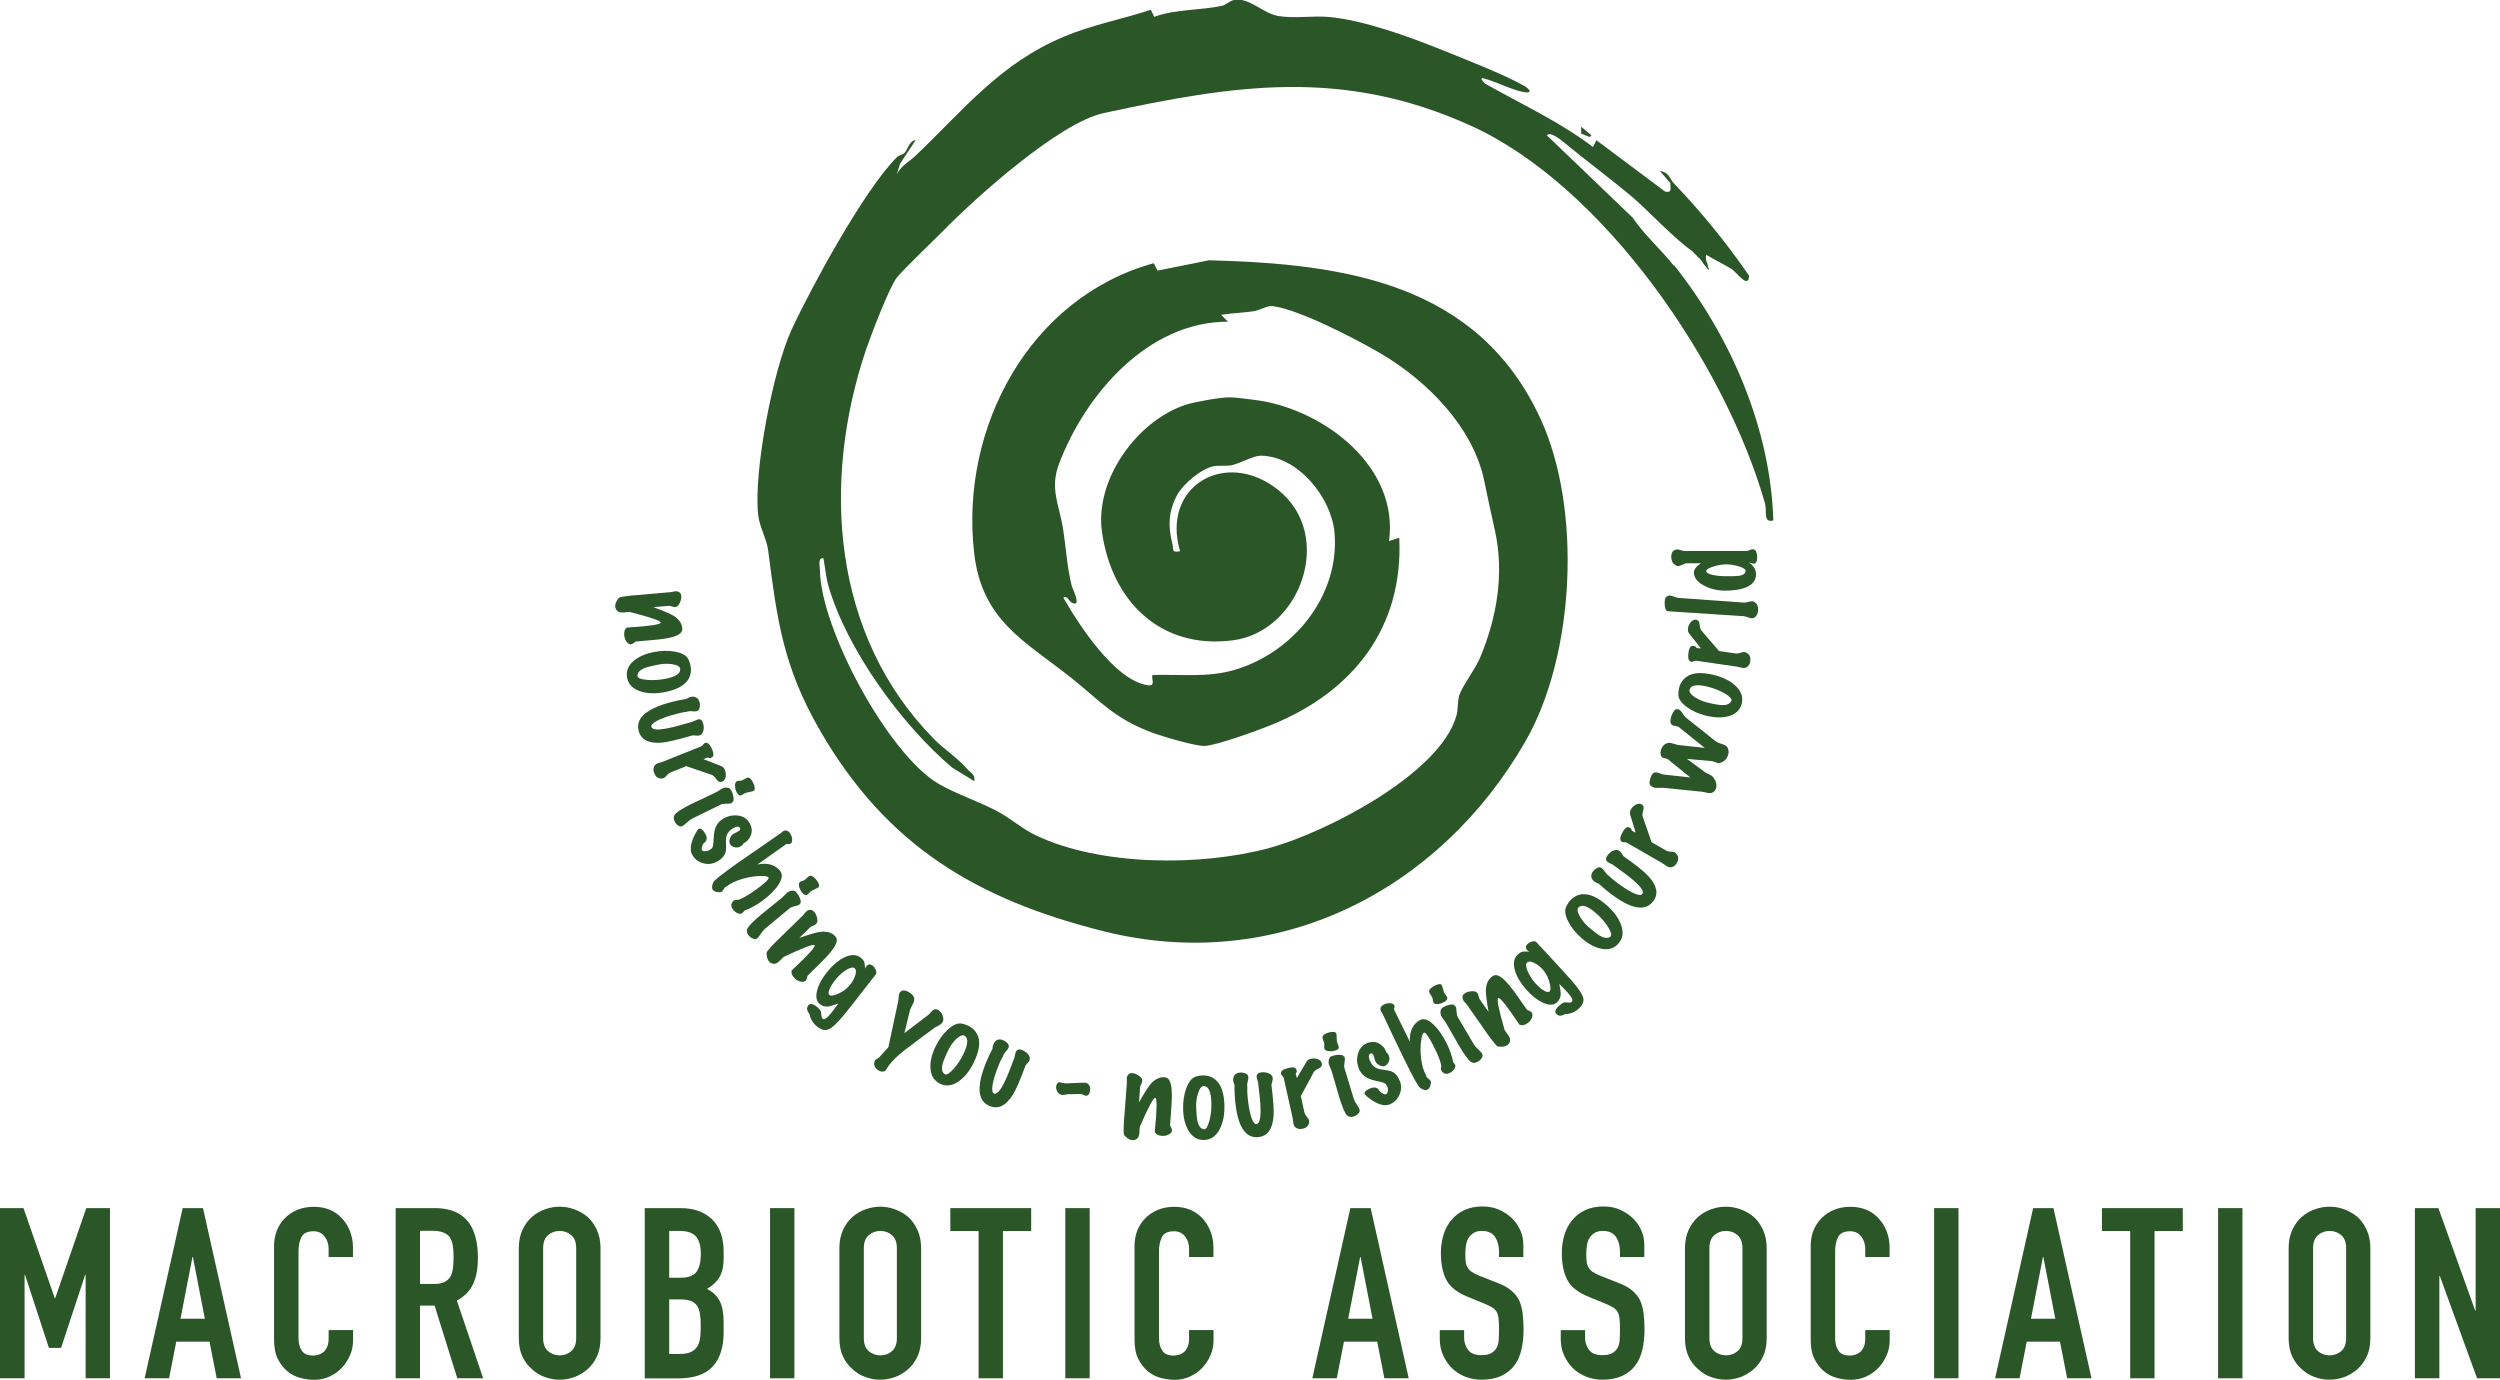 <?xml version="1.0" encoding="UTF-8"?>
<svg xmlns="http://www.w3.org/2000/svg" id="b" data-name="Layer 2" width="720" height="397.354" viewBox="0 0 230.05 126.96">
  <defs>
    <style>
      .d {
        fill: #2a5628;
      }
    </style>
  </defs>
  <g id="c" data-name="Layer 1">
    <g>
      <g>
        <path class="d" d="M58.05,59.3c-.15,0-.28-.09-.4-.26-.12-.17-.19-.37-.21-.59-.03-.33.05-.56.25-.7,2.06-.13,3.1-.28,3.11-.46.01-.17-.95-.49-2.87-.98-.2.02-.4.04-.6.05-.24.01-.42-.04-.53-.15-.11-.11-.17-.24-.19-.38-.02-.24.09-.51.32-.8.06-.09.56-.17,1.51-.26-.58.06.5-.03,3.24-.28.06,0,.14-.02.24-.04.1-.02.18-.04.22-.04.13-.01.24.01.34.07.13.07.2.19.21.36.02.18-.02.37-.11.58-.09.21-.19.33-.28.38-.06.03-.13.05-.2.06-.07,0-.16-.01-.29-.06-.12-.04-.23-.06-.31-.05l-1.38.12c.93.34,1.55.61,1.86.79.53.34.8.75.8,1.23,0,.29-.24.52-.75.68-.38.13-.95.23-1.71.3-.6.05-1.2.11-1.8.16-.05.02-.12.07-.24.16-.06.05-.14.08-.25.08Z"/>
        <path class="d" d="M63.29,62.59c-.36.53-1.07.89-2.13,1.1-.82.16-1.55.14-2.19-.06-.72-.22-1.14-.64-1.26-1.25-.12-.6.08-1.13.61-1.57.46-.39,1.08-.66,1.87-.81.7-.14,1.34-.15,1.94-.03.64.12,1.05.36,1.22.7.09.18.15.37.19.58.1.51.01.95-.25,1.34ZM62.59,61.56c-.02-.22-.26-.37-.72-.44-.42-.06-.84-.05-1.26.03-.62.12-1.05.23-1.3.33-.44.18-.66.42-.65.72,0,.19.3.31.86.36.54.05,1.11.02,1.69-.09.96-.19,1.42-.49,1.38-.91Z"/>
        <path class="d" d="M64.4,67.66c-.09.04-.2.05-.33.03-.17-.02-.29-.03-.36-.02-1.34.4-2.28.62-2.83.67-1.16.09-1.86-.25-2.09-1.02-.33-1.12.52-1.99,2.57-2.6.55-.16,1.15-.3,1.79-.4.13-.09.26-.15.38-.18.19-.06.36-.04.53.04.14.07.24.2.3.4.05.16.06.32.03.48s-.08.27-.16.32c-.04.03-.08.05-.13.06-.08.03-.23.03-.43.01-.2-.02-.36,0-.47.05-.38.04-.84.15-1.39.31-.55.16-1,.34-1.35.52-.4.22-.57.4-.52.56.08.27.59.31,1.53.12.47-.09,1.2-.28,2.2-.58.06-.02.15-.06.27-.11.12-.06.2-.09.26-.11.15-.05.28-.02.37.08.05.05.09.14.13.26.06.21.08.42.04.63-.05.24-.16.41-.33.49Z"/>
        <path class="d" d="M66.33,71.95c-.14.03-.28-.05-.41-.25-.16-.22-.3-.35-.41-.39l-2.36-.81-1.42.57c-.14.06-.26.15-.37.28-.11.13-.2.22-.27.25-.07.03-.17.04-.28.04-.28-.01-.48-.18-.61-.5-.09-.22-.09-.43,0-.62.06-.12.16-.22.3-.27.05-.02.13-.05.25-.08.12-.03.21-.06.28-.09l3.49-1.4c.06-.02.11-.07.18-.16s.12-.13.17-.15c.04-.02.09-.02.15-.02.18.02.36.24.53.66.13.33.13.55,0,.65-.05.04-.1.07-.15.09-.07.03-.13.02-.19-.01-.06-.03-.1-.04-.14-.03l-.33.15,1.17.46c.14.05.29.11.44.17.15.06.25.16.32.29.1.2.14.43.11.67-.03.24-.14.4-.32.47-.03.01-.06.02-.1.03Z"/>
        <path class="d" d="M67.29,73.91c-.08.04-.24.06-.46.05-.22,0-.39.02-.51.08l-2.65,1.3c-.12.06-.27.18-.46.35-.19.17-.32.28-.41.32-.12.06-.23.06-.34-.01-.17-.1-.3-.24-.38-.42-.11-.23-.11-.43,0-.6.13-.22.67-.57,1.63-1.04.23-.11.59-.28,1.08-.51.49-.23.84-.4,1.07-.51.08-.04.19-.1.32-.19.13-.08.22-.14.28-.17.2-.1.41-.11.62-.04.09.03.17.13.25.29.08.16.13.34.16.52.03.19.02.32-.02.4-.04.08-.1.13-.17.17ZM69.43,72.71s-.04.05-.08.07c-.05.03-.16.05-.31.08-.18.04-.31.07-.37.08-.07.02-.2.09-.39.21-.13.06-.23.07-.3,0-.08-.06-.14-.14-.2-.26-.08-.16-.13-.34-.14-.54-.02-.25.04-.4.18-.47.04-.02.11-.03.2-.03.09,0,.16-.01.22-.03.05-.01.17-.07.36-.18.14-.09.26-.11.35-.06.12.06.24.21.36.46.13.27.17.49.12.65Z"/>
        <path class="d" d="M66.01,79.27c-.41.23-.84.29-1.29.17-.45-.12-.8-.38-1.02-.78-.14-.25-.17-.58-.09-.98.07-.32.2-.64.38-.97.16-.29.28-.44.35-.46.18-.02.37.14.56.47.08.14.12.26.13.37,0,.18-.05.32-.15.4-.12.09-.19.17-.2.23-.12.23-.14.39-.09.49.04.08.14.12.28.12.14,0,.28-.03.42-.11.09-.05.17-.12.24-.19.07-.08.11-.31.13-.7.02-.47.06-.82.14-1.06.13-.41.39-.72.76-.94.44-.25.89-.34,1.37-.28.48.07.83.3,1.05.69.23.41.26.8.08,1.2-.15.32-.36.54-.63.65-.03.1-.13.2-.29.3-.17.1-.36.12-.55.07s-.33-.15-.41-.29c-.11-.2-.08-.44.1-.74.05-.08.13-.15.24-.22.05-.03.13-.07.23-.11.1-.05.17-.08.21-.11.15-.09.19-.19.13-.3-.1-.17-.31-.16-.64.03-.34.19-.54.46-.62.8-.03.13-.04.39-.02.77.02.32-.01.58-.09.76-.11.27-.34.51-.69.71Z"/>
        <path class="d" d="M68.52,83.79c-.11.13-.19.21-.23.24-.11.08-.26.08-.43,0-.17-.08-.31-.2-.42-.35-.17-.23-.19-.45-.06-.64.05-.08.1-.13.15-.17.07-.05.17-.07.3-.07.13,0,.23-.02.3-.07.33-.14.76-.39,1.3-.77.93-.66,1.36-1.06,1.29-1.21-.05-.11-.32-.16-.8-.14-.51.01-1.03.1-1.56.25-.63.18-1.13.41-1.49.71-.04,0-.08.02-.12.05-.05.03-.1.11-.16.21-.06.11-.12.18-.17.22-.05.04-.12.06-.2.05-.32,0-.53-.07-.63-.22-.11-.15-.09-.39.05-.7.08-.18.87-.8,2.37-1.86.55-.39,1.8-1.25,3.76-2.6.03-.02.08-.06.15-.12.06-.05.12-.09.15-.12.06-.03.12-.05.18-.06.16-.02.31.07.45.26.12.17.19.37.2.58,0,.21-.06.34-.21.4-.04.02-.09.02-.17,0-.08-.02-.14,0-.18.02l-2.64,1.87c.92-.18,1.62.01,2.09.59.25.31.19.75-.18,1.31-.34.51-.86,1.01-1.54,1.5-.52.37-1.04.65-1.54.83Z"/>
        <path class="d" d="M73.57,83.23c-.07.06-.22.11-.44.16-.22.05-.38.11-.47.19l-2.27,1.89c-.1.09-.23.24-.37.45-.14.21-.25.35-.32.41-.1.09-.21.11-.33.07-.19-.06-.35-.17-.47-.31-.16-.2-.21-.39-.15-.58.08-.24.52-.71,1.34-1.39.2-.16.5-.41.93-.75.42-.34.73-.58.92-.74.07-.06.16-.15.26-.26.1-.11.18-.19.23-.23.17-.14.37-.2.59-.18.09,0,.2.08.31.22.12.14.21.3.28.47.07.18.09.31.07.39-.02.09-.07.15-.12.2ZM75.37,81.56s-.02.06-.06.09c-.05.04-.14.09-.28.15-.17.08-.28.14-.34.17-.06.03-.17.13-.33.3-.11.09-.21.12-.29.08-.09-.04-.17-.1-.25-.2-.12-.14-.2-.3-.27-.5-.07-.24-.05-.4.07-.5.04-.03.1-.06.19-.08.09-.02.16-.05.2-.08.05-.02.15-.11.31-.26.12-.12.23-.16.33-.14.13.03.28.15.46.36.19.23.28.43.26.6Z"/>
        <path class="d" d="M74.1,90.26c-.11.09-.27.11-.47.06-.2-.06-.38-.16-.53-.32-.23-.23-.31-.47-.25-.7,1.51-1.41,2.22-2.18,2.11-2.32-.1-.14-1.04.22-2.84,1.07-.14.14-.29.28-.43.42-.18.16-.34.24-.5.22-.16-.02-.29-.08-.39-.18-.17-.17-.26-.45-.26-.83,0-.1.32-.49,1-1.16-.41.41.36-.34,2.33-2.27.04-.04.1-.1.16-.19.06-.08.11-.14.15-.17.09-.09.19-.14.31-.16.14-.03.27.02.4.15.13.13.22.3.28.52.06.22.07.38.02.48-.03.07-.07.12-.12.17-.05.05-.13.09-.26.14-.12.05-.21.1-.27.15l-.99.97c.94-.33,1.58-.52,1.94-.56.62-.07,1.09.07,1.4.44.19.22.14.55-.15,1-.21.34-.59.78-1.13,1.32-.43.42-.86.84-1.29,1.27-.02.04-.05.13-.08.28-.01.08-.06.15-.14.22Z"/>
        <path class="d" d="M80.63,89.61c-.36.45-.94,1.2-1.75,2.25-.57.73-.99,1.26-1.25,1.57-.56.68-1,1.1-1.32,1.26-.31.16-.65.11-1-.14-.44-.31-.72-.72-.82-1.23-.12-.17-.18-.29-.2-.35-.04-.12-.03-.26.05-.4.15-.28.45-.24.87.11.11.09.2.19.28.3.06.08.09.2.09.38,0,.18.04.3.11.37.14.13.39-.02.75-.45.15-.19.39-.5.71-.94-.45.16-.75.25-.91.28-.32.03-.59-.04-.81-.23-.32-.27-.39-.7-.22-1.31.16-.56.48-1.13.96-1.71.5-.6,1.01-1.02,1.54-1.28.6-.28,1.1-.27,1.49.03.21.17.33.33.35.5.02.17.05.34.06.51.09-.24.22-.37.39-.38.1,0,.21.03.33.13.11.09.19.21.25.35.06.15.07.27.04.38ZM78.06,90.81c.27-.28.47-.6.6-.94.15-.38.14-.65-.03-.78-.13-.11-.38-.06-.73.15-.32.19-.6.43-.86.72-.27.31-.48.61-.64.91-.18.36-.2.59-.07.7.11.09.37.06.76-.11.39-.17.71-.38.97-.65Z"/>
        <path class="d" d="M86.75,94.01c-.05.12-.16.23-.31.32-.26.14-.4.21-.42.23-.59.43-1.52,1.12-2.8,2.09-.6.47-1.07.93-1.42,1.38-.04.04-.1.14-.19.3-.07.13-.15.21-.23.25-.16.06-.34.04-.52-.07-.33-.2-.46-.45-.41-.75.02-.08.04-.14.06-.18.03-.06.1-.11.19-.15.09-.04.15-.09.19-.12l.86-.95.92-4.31c.01-.06.02-.18.03-.37.01-.13.04-.24.08-.31.02-.04.05-.08.09-.11.18-.17.44-.16.77.04.21.13.35.26.43.4.09.17.08.37-.03.61-.19.37-.29.58-.3.63l-.52,2.13,2.22-1.69s.12-.12.31-.33c.12-.13.23-.19.36-.18.08,0,.15.02.23.07.17.1.29.26.39.49.09.22.1.43.02.61Z"/>
        <path class="d" d="M90.01,95.37c.21.6.08,1.39-.39,2.37-.36.76-.81,1.33-1.35,1.73-.61.44-1.19.53-1.75.26-.56-.27-.85-.74-.9-1.42-.04-.6.11-1.26.46-1.99.31-.64.69-1.17,1.13-1.57.48-.44.91-.63,1.29-.56.2.04.39.1.58.19.46.22.77.56.92,1ZM88.77,95.31c-.19-.11-.45,0-.79.31-.3.3-.54.64-.73,1.03-.27.57-.44.98-.51,1.24-.12.46-.06.78.19.95.16.11.43-.05.81-.47.36-.4.68-.88.93-1.41.42-.88.45-1.43.09-1.65Z"/>
        <path class="d" d="M94.76,97.51c-.02.1-.08.19-.17.28-.12.12-.19.21-.23.28-.48,1.31-.86,2.2-1.16,2.67-.62.99-1.31,1.34-2.07,1.06-1.1-.4-1.28-1.61-.55-3.62.2-.54.45-1.1.75-1.67,0-.16.03-.3.08-.41.07-.18.18-.31.35-.4.14-.07.31-.07.5,0,.16.06.29.14.41.26.11.12.17.22.16.32,0,.05-.01.09-.03.14-.03.08-.11.2-.25.35-.14.15-.22.29-.25.41-.19.33-.39.76-.58,1.3-.2.54-.33,1-.39,1.39-.06.45-.02.7.14.76.26.1.6-.29,1.01-1.15.21-.43.49-1.13.85-2.11.02-.06.05-.16.07-.28.02-.13.05-.22.07-.27.06-.15.15-.23.28-.25.07,0,.17,0,.28.05.21.08.38.19.53.34.17.18.23.37.19.55Z"/>
        <path class="d" d="M100.09,100.8c-.06.03-.13.04-.2.03-.03,0-.1-.04-.22-.09-.11-.05-.2-.08-.27-.07l-1.12.02c-.06,0-.17.02-.33.05-.12.02-.22.02-.29,0-.16-.04-.29-.14-.38-.32s-.12-.35-.08-.51c.03-.13.09-.23.19-.31.03-.02.14-.01.31.03.22.05.37.07.47.06l1.18-.05c.31-.01.5-.01.57,0,.08.02.16.05.21.11.18.16.23.4.16.71-.04.16-.1.27-.21.33Z"/>
        <path class="d" d="M107.84,104.06c-.02.15-.13.26-.32.35s-.39.13-.61.11c-.33-.02-.54-.14-.65-.36.21-2.05.22-3.1.05-3.14-.16-.04-.64.85-1.43,2.68-.02.2-.03.4-.04.6-.02.24-.1.41-.23.5-.13.09-.27.13-.41.12-.24-.02-.49-.17-.74-.45-.08-.07-.08-.58-.02-1.53-.04.58.05-.5.25-3.24,0-.06,0-.14,0-.25,0-.1,0-.18,0-.23,0-.13.05-.23.12-.32.09-.11.22-.17.39-.15.18.01.36.08.55.21.19.12.3.24.33.34.02.07.03.14.03.2,0,.07-.04.16-.1.27-.06.12-.1.21-.1.29l-.1,1.38c.49-.86.85-1.43,1.08-1.7.42-.47.87-.66,1.34-.6.29.04.47.32.55.85.06.39.07.97.02,1.74-.04.6-.09,1.2-.13,1.8,0,.05.05.13.12.26.04.07.06.16.04.26Z"/>
        <path class="d" d="M111.93,99.43c.46.44.71,1.2.74,2.28.02.84-.11,1.56-.41,2.15-.34.67-.82,1.02-1.44,1.04-.62.02-1.1-.27-1.45-.85-.31-.51-.48-1.17-.5-1.98-.02-.71.08-1.35.29-1.92.22-.61.52-.97.89-1.09.19-.06.39-.09.6-.1.52-.01.94.14,1.28.47ZM110.8,99.94c-.22-.01-.41.2-.55.64-.13.4-.19.82-.18,1.25.02.63.06,1.07.12,1.33.11.47.31.72.6.76.19.02.35-.24.5-.79.14-.53.2-1.09.18-1.68-.03-.98-.25-1.48-.68-1.51Z"/>
        <path class="d" d="M117.1,99.16c.03.1.02.21-.02.33-.05.16-.07.28-.08.35.17,1.38.24,2.35.19,2.9-.1,1.16-.55,1.79-1.35,1.89-1.16.15-1.88-.84-2.14-2.96-.07-.57-.11-1.18-.1-1.83-.07-.15-.11-.28-.12-.4-.02-.19.02-.36.13-.51.09-.13.24-.2.45-.23.17-.02.33,0,.48.05.15.05.25.12.29.21.02.04.03.09.04.14.01.09,0,.23-.06.43-.05.2-.06.36-.03.47-.02.38,0,.85.08,1.42.07.57.17,1.04.29,1.41.15.43.31.63.47.61.28-.04.4-.53.37-1.49-.01-.48-.08-1.23-.21-2.26,0-.07-.03-.16-.07-.29-.04-.12-.06-.22-.07-.28-.02-.16.03-.28.14-.35.06-.04.15-.07.27-.09.22-.03.43,0,.63.06.23.09.38.22.43.4Z"/>
        <path class="d" d="M121.65,97.95c0,.14-.1.27-.31.37-.25.12-.4.24-.45.34l-1.19,2.2.33,1.49c.03.14.11.28.22.41.11.13.18.23.2.31.02.08.01.17,0,.28-.06.27-.25.45-.59.52-.24.05-.44.02-.61-.1-.11-.08-.19-.19-.22-.34-.01-.05-.02-.14-.04-.26-.01-.12-.03-.22-.04-.29l-.82-3.67c-.01-.06-.06-.12-.13-.2-.07-.07-.11-.14-.12-.19,0-.04,0-.09,0-.15.05-.18.3-.31.74-.41.35-.08.56-.04.64.11.03.06.06.11.07.16.02.07,0,.13-.04.18-.04.05-.06.1-.05.14l.1.35.64-1.08c.07-.13.15-.27.23-.4.08-.14.2-.23.34-.27.22-.07.44-.07.67,0,.23.07.37.2.41.39,0,.03.01.07.01.1Z"/>
        <path class="d" d="M122.91,95.02s.04.04.06.09c.02.06.03.16.03.32,0,.19.01.31.02.38,0,.07.06.21.15.42.04.13.03.24-.04.3-.07.07-.16.12-.28.15-.17.05-.36.07-.56.05-.25-.02-.39-.11-.43-.26-.01-.05-.01-.11,0-.21s.02-.16,0-.22c0-.06-.04-.18-.12-.38-.06-.16-.06-.28,0-.36.08-.11.25-.2.51-.28.29-.09.51-.09.66,0ZM123.74,97.33c.03.09.02.24-.02.46-.04.22-.04.39,0,.51l.86,2.83c.04.13.13.3.27.51.14.21.23.36.25.45.04.13.02.24-.07.34-.13.15-.29.25-.47.31-.24.07-.44.04-.59-.09-.2-.16-.45-.76-.76-1.78-.07-.24-.18-.63-.33-1.14-.15-.52-.26-.9-.33-1.13-.03-.09-.07-.2-.14-.34-.06-.14-.1-.24-.12-.3-.06-.21-.04-.42.06-.62.04-.08.15-.15.33-.2s.35-.08.54-.08c.19,0,.32.03.39.09.07.06.11.12.14.19Z"/>
        <path class="d" d="M128.81,99.46c.17.44.15.87-.04,1.3-.2.43-.51.72-.93.88-.27.1-.6.08-.98-.07-.3-.12-.6-.3-.9-.53-.26-.2-.39-.34-.4-.42,0-.18.2-.34.56-.48.15-.06.28-.08.38-.07.18.02.3.1.37.21.07.14.14.22.2.24.21.15.36.21.47.17.08-.03.14-.11.17-.25.03-.14.02-.28-.04-.43-.04-.09-.09-.18-.15-.26-.07-.08-.29-.16-.67-.24-.46-.09-.8-.2-1.02-.31-.38-.2-.65-.5-.8-.9-.18-.47-.2-.93-.05-1.39.14-.46.43-.77.85-.93.44-.17.84-.13,1.19.12.29.2.47.44.54.73.1.05.18.16.25.34.07.19.06.37-.03.56-.09.18-.2.3-.35.36-.21.08-.45,0-.71-.21-.07-.06-.13-.15-.18-.28-.02-.06-.05-.14-.08-.25-.03-.11-.05-.18-.07-.23-.06-.16-.15-.22-.27-.18-.18.07-.21.28-.07.64.14.36.37.61.69.74.13.05.38.1.75.15.32.04.57.1.73.21.25.16.45.42.59.8Z"/>
        <path class="d" d="M133.69,97.7c.11.13.18.22.2.26.06.13.04.27-.07.42-.11.15-.25.27-.41.35-.26.13-.47.11-.64-.05-.07-.06-.12-.12-.14-.18-.04-.08-.05-.18-.02-.3.02-.12.02-.23-.02-.3-.08-.35-.27-.82-.56-1.41-.5-1.02-.83-1.51-.99-1.46-.12.04-.21.29-.27.77-.07.5-.07,1.03,0,1.58.07.65.23,1.18.47,1.59,0,.05,0,.09.03.12.03.05.09.12.19.19.1.08.16.14.19.2.03.06.04.13.02.2-.05.31-.15.51-.31.59-.17.08-.4.03-.68-.16-.17-.11-.65-.99-1.46-2.63-.3-.6-.95-1.98-1.97-4.13-.02-.04-.05-.09-.09-.16-.04-.07-.07-.13-.1-.17-.02-.06-.03-.13-.03-.19,0-.16.11-.29.33-.4.19-.09.39-.13.6-.11.21.02.33.11.36.27.01.04,0,.1-.02.17-.03.07-.03.13,0,.18l1.43,2.91c-.04-.94.27-1.6.91-1.97.35-.2.77-.07,1.26.39.45.42.86,1.01,1.23,1.76.28.58.48,1.13.58,1.65Z"/>
        <path class="d" d="M132.58,90.57s.05.03.08.07c.03.05.07.15.11.3.05.18.09.3.11.37.02.06.1.19.24.37.07.12.08.22.03.3-.05.08-.13.15-.24.22-.16.09-.33.15-.53.19-.24.03-.4-.01-.48-.15-.02-.04-.04-.11-.05-.2,0-.09-.02-.16-.04-.21-.02-.05-.08-.17-.2-.35-.1-.14-.13-.25-.09-.35.05-.12.2-.26.43-.39.26-.15.47-.21.64-.17ZM133.94,92.62c.05.08.08.23.09.46.01.22.05.39.11.5l1.5,2.55c.07.12.2.26.38.43.19.17.31.3.35.38.07.12.07.23.02.34-.09.18-.22.32-.39.41-.22.13-.42.15-.6.05-.23-.11-.62-.63-1.16-1.55-.13-.22-.33-.56-.59-1.03-.27-.47-.46-.81-.59-1.03-.05-.08-.12-.18-.21-.3-.09-.12-.16-.21-.19-.27-.11-.19-.14-.4-.08-.62.02-.09.11-.18.27-.28.16-.09.33-.16.51-.2.18-.04.32-.05.4,0,.08.04.14.09.18.15Z"/>
        <path class="d" d="M140.97,93.21c.07.13.07.29-.02.48-.09.19-.22.35-.4.47-.27.19-.51.23-.73.13-1.15-1.72-1.8-2.54-1.96-2.46-.15.07.05,1.07.6,2.97.12.16.23.33.35.49.13.2.18.38.14.53-.04.15-.12.27-.24.35-.2.14-.48.18-.86.13-.1,0-.43-.4-.99-1.17.34.47-.28-.41-1.86-2.66-.03-.05-.09-.11-.16-.19-.07-.08-.12-.13-.15-.17-.07-.1-.11-.21-.11-.33,0-.15.06-.27.21-.37.15-.1.33-.17.56-.19.23-.02.38,0,.47.05.06.04.11.09.15.14.04.05.07.15.1.28s.06.23.11.29l.8,1.13c-.17-.98-.26-1.65-.25-2,.03-.62.25-1.06.66-1.31.25-.15.57-.05.96.3.3.26.67.71,1.12,1.33.35.49.7.99,1.04,1.48.04.03.12.07.26.12.08.03.14.08.19.17Z"/>
        <path class="d" d="M141.36,86.68c.39.43,1.03,1.12,1.94,2.09.63.69,1.08,1.18,1.34,1.48.58.67.92,1.17,1.03,1.5s0,.66-.29.96c-.37.39-.82.59-1.35.61-.19.09-.32.13-.38.14-.13.02-.26-.01-.39-.11-.25-.2-.17-.48.25-.84.11-.09.22-.17.34-.23.08-.05.21-.05.39-.03.18.03.3.01.38-.05.16-.12.05-.39-.32-.81-.16-.18-.43-.47-.81-.85.09.47.13.78.13.94-.02.32-.14.57-.36.77-.31.27-.75.27-1.32,0-.52-.25-1.03-.65-1.53-1.23-.51-.59-.85-1.16-1.01-1.73-.18-.64-.09-1.13.27-1.46.2-.18.38-.27.55-.27.17,0,.34,0,.51.02-.22-.12-.33-.27-.31-.45,0-.1.07-.2.18-.3.11-.09.24-.16.39-.19.15-.04.28-.03.38.03ZM142.13,89.41c-.24-.31-.51-.56-.83-.74-.36-.21-.62-.24-.78-.1-.13.11-.12.36.03.74.14.34.33.66.57.97.26.32.52.58.79.77.33.23.55.29.68.18.11-.1.12-.35.01-.76-.1-.41-.26-.77-.49-1.06Z"/>
        <path class="d" d="M145.66,82.29c.64-.04,1.37.29,2.18,1,.63.55,1.07,1.14,1.31,1.76.27.7.2,1.29-.21,1.76-.4.47-.94.63-1.61.49-.59-.12-1.19-.44-1.79-.97-.54-.47-.94-.97-1.22-1.51-.3-.58-.36-1.04-.2-1.4.09-.18.2-.35.33-.51.34-.39.74-.6,1.21-.63ZM145.27,83.48c-.16.15-.13.43.1.84.21.36.47.69.8.98.48.41.83.68,1.06.81.42.24.74.26.97.07.14-.12.06-.42-.24-.9-.29-.46-.67-.88-1.12-1.27-.74-.64-1.26-.81-1.57-.52Z"/>
        <path class="d" d="M148.97,78.27c.09.05.17.13.23.23.09.14.16.24.21.3,1.14.8,1.9,1.41,2.27,1.82.79.86.95,1.62.48,2.27-.68.96-1.89.82-3.63-.42-.47-.33-.94-.72-1.42-1.16-.15-.05-.28-.11-.38-.18-.16-.11-.26-.26-.29-.44-.03-.15.01-.31.13-.48.1-.14.22-.24.36-.32.14-.08.26-.1.35-.07.05.02.09.04.13.07.07.05.16.16.28.33.11.17.22.29.33.34.27.27.63.57,1.1.9.47.33.88.58,1.24.74.42.18.67.2.77.06.16-.23-.12-.65-.85-1.28-.36-.31-.97-.77-1.81-1.37-.05-.04-.14-.09-.26-.14-.12-.06-.2-.1-.25-.14-.13-.09-.19-.21-.17-.34.01-.07.05-.16.12-.26.13-.18.28-.32.47-.42.22-.11.42-.13.58-.04Z"/>
        <path class="d" d="M151.15,74.1c.11.09.13.25.06.48-.08.27-.09.45-.05.56l.82,2.36,1.32.76c.13.07.28.11.45.11.17,0,.29.02.36.06.07.04.14.11.2.2.16.23.16.49-.01.79-.12.21-.28.34-.49.38-.13.03-.27,0-.4-.07-.05-.03-.12-.08-.22-.15-.1-.07-.18-.13-.24-.16l-3.26-1.88c-.05-.03-.13-.04-.23-.04-.1,0-.18,0-.22-.04-.03-.02-.07-.06-.1-.11-.1-.16-.03-.43.2-.83.18-.31.35-.44.52-.4.07.02.12.04.16.06.06.04.1.09.11.15,0,.07.03.11.06.13l.32.16-.36-1.2c-.05-.14-.09-.29-.14-.44-.04-.15-.03-.3.03-.43.1-.21.25-.37.46-.49.21-.12.4-.14.57-.04.03.02.06.04.08.06Z"/>
        <path class="d" d="M154.34,65.27c.06,0,.11,0,.15.02.1.04.2.14.31.31.12.2.22.33.3.4l2.75,2.19c.09.07.2.13.34.18.04.02.11.04.21.08.09.03.16.05.2.06.23.09.38.23.43.43.06.2.05.4-.03.6-.11.3-.32.51-.62.63-.15.06-.3.06-.44,0-.21-.08-.35-.12-.41-.13l-2.3-.21,1.68,1.24c.06.04.19.11.38.19.15.07.27.15.34.24.3.38.39.75.26,1.09-.04.12-.12.22-.23.29-.13.1-.28.12-.46.09-.18-.04-.35-.07-.53-.11l-3.53-.36c-.09-.01-.26-.01-.52,0-.2.01-.36,0-.48-.05-.08-.03-.16-.08-.23-.14-.16-.12-.16-.38-.01-.78.08-.22.17-.36.26-.41.12-.06.27-.07.45,0,.28.1.43.15.46.15l2.47.27-2.03-1.65s-.08-.05-.12-.07c-.04-.01-.1-.03-.17-.04-.08-.01-.14-.02-.17-.04-.14-.05-.22-.17-.24-.34-.02-.15,0-.3.05-.45.08-.21.19-.36.34-.46.19-.13.39-.17.59-.11.21.05.41.11.61.17l2.47.27-2.38-1.91s-.07-.05-.12-.06c-.05-.02-.12-.03-.21-.05-.09-.01-.16-.03-.2-.04-.06-.02-.11-.05-.15-.1-.14-.16-.13-.44.02-.84.14-.38.31-.57.5-.57Z"/>
        <path class="d" d="M155.28,62.22c.55-.33,1.35-.37,2.4-.12.81.2,1.47.51,1.97.96.56.5.77,1.05.63,1.66-.14.6-.54.99-1.2,1.18-.58.16-1.26.15-2.04-.03-.69-.17-1.28-.42-1.78-.78-.53-.38-.8-.76-.82-1.15,0-.2.01-.4.06-.6.12-.5.38-.87.78-1.11ZM155.48,63.45c-.07.21.09.44.47.7.35.23.74.39,1.16.5.61.15,1.05.22,1.32.23.48.02.77-.11.89-.39.07-.18-.14-.41-.63-.69-.47-.27-1-.48-1.58-.62-.95-.23-1.5-.14-1.63.26Z"/>
        <path class="d" d="M156.17,57.06c.14.05.21.19.23.42.03.27.08.45.16.54l1.63,1.89,1.51.22c.15.02.3,0,.46-.06.16-.06.28-.09.36-.07.08.01.17.05.26.11.24.15.33.4.28.74-.03.24-.14.42-.31.53-.11.08-.25.11-.4.08-.05,0-.14-.03-.26-.06-.12-.03-.21-.05-.29-.06l-3.72-.54c-.06,0-.14,0-.23.05-.09.04-.17.06-.22.05-.04,0-.08-.03-.13-.06-.15-.11-.19-.39-.12-.84.05-.35.16-.54.34-.56.07-.01.13-.01.17,0,.07.01.13.05.16.1.03.06.07.09.11.1l.36.03-.78-.99c-.1-.12-.2-.24-.29-.36-.1-.13-.14-.26-.13-.41.01-.23.09-.44.24-.63.15-.19.32-.27.51-.25.03,0,.07.01.1.02Z"/>
        <path class="d" d="M161.45,55.4c.24.15.35.41.33.77-.02.33-.15.56-.39.68-.07.04-.14.05-.23.04-.07,0-.18-.04-.33-.09-.15-.06-.28-.09-.38-.1l-6.48-.42c-.35-.03-.53-.04-.54-.04-.09-.03-.15-.12-.2-.3-.04-.17-.06-.35-.05-.54.02-.27.08-.44.19-.51.11-.07.21-.1.32-.09.07,0,.19.04.36.11.17.07.3.1.41.11l6.02.43c.1,0,.23-.01.4-.06.17-.05.29-.07.36-.06.07,0,.14.03.2.06Z"/>
        <path class="d" d="M161.42,50.56c.18.08.27.33.27.74,0,.26-.05.44-.16.52-.03.03-.08.05-.14.05-.05,0-.12-.02-.22-.05-.1-.03-.18-.05-.23-.06.44.31.65.67.65,1.08,0,.56-.31.96-.94,1.22-.48.19-1.11.29-1.88.29-.71,0-1.36-.15-1.94-.45-.64-.33-.96-.75-.96-1.23,0-.27.22-.56.66-.84h-1.3c-.11,0-.24.04-.41.13-.17.09-.29.13-.38.13-.07,0-.13-.02-.2-.05-.3-.14-.45-.41-.45-.82,0-.33.12-.54.36-.62.08-.03.16-.04.23-.04.07,0,.17.02.3.07.12.04.23.07.32.07h5.73c.07,0,.16-.03.27-.08.1-.05.19-.08.26-.08.05,0,.11.01.17.04ZM158.76,51.94c-.31,0-.67.06-1.09.19-.44.14-.66.28-.66.41,0,.15.2.28.61.37.34.07.71.11,1.14.11.07,0,.19,0,.36,0,.16,0,.28,0,.37,0,.76,0,1.14-.16,1.14-.49,0-.15-.22-.29-.65-.42-.4-.12-.81-.18-1.22-.18Z"/>
      </g>
      <g>
        <path class="d" d="M154.02,24.44c-1.2-1.51-2.7-2.81-3.79-4.42l-7.89-7.57c.32-.39,1.32.44,1.57.65,2.02,1.67,4.38,3.4,6.48,5.19,1.06.9,3.87,3.85,5.29,4.78.07.05.14.13.19.2.07.09.17.15.24.23.04.05.07.09.11.14.05.05.11.1.17.14.05.04.08.07.1.12.02.03.04.06.06.08.11.1.16.26.26.37.06.07.12.12.17.19.05.07.1.16.17.21.03.02.11.11.13.04.01-.05-.07-.13-.09-.16-.03-.06-.03-.15-.04-.22-.01-.1-.05-.19-.09-.28-.06-.12-.09-.26-.09-.4,0-.09.01-.18.02-.26,0-.01,0-.03,0-.04.47.31,1.97,1.07,2.36,1.33.44.29,1.56,1.89,1.6.61-2.12-3.08-4.37-5.83-6.95-8.53-.36-.38-.4-1-1.25-1.1l.95,1.1c0,.51.2.92-.48.79l-6.32-4.73-.31.63c-3.08-2.34-6.59-3.94-9.94-5.84-.65-.67-.21-.52.34-.34.97.32,2.35.99,3.28,1.13.19.03.52.08.48-.16-.15-.18-.31-.32-.51-.43-1.86-1.05-5.58-2.5-7.69-3.35-2.95-1.19-7.14-2.7-10.28-2.98-1.51-.13-3.18.16-4.65-.09-1.46-.25-2.71-1.78-4.11-1.46-.37.08-.69.44-1.06.52-1.92.43-4.31.3-6.24,1.02l-.31-.65c-2.64.87-5.4,1.38-7.97,2.46-5.88,2.45-9.19,6.68-13.66,10.95-.63.6-1.35.92-1.74,1.73l.29-.97,1.44-2.18c-.62.08-.74.9-1.03,1.18-.18.17-.52.21-.7.39-2.97,2.97-7.81,11.83-9.69,15.88-1.7,3.66-3.53,13.14-3.07,17.08.12,1.06.79,2.22.91,3.19.84,6.54,1.4,10.77,4.8,16.65,6.13,10.58,14.39,15.5,26.06,18.43,15.92,4,30.93-3.7,38.84-17.49,4.55-7.93,5.2-21.37,1.38-29.66-5.76-12.5-18.01-14.27-30.5-14.59l-4.74.95-.35-.68c-11.45,3.15-17.85,15.16-16.53,26.66.71,6.24,4.65,8.09,8.98,11.53,2.63,2.1,3.89,3.68,7.33,4.98.95.36,4.09,1.29,4.92,1.25,1.1-.05,5-1.47,6.21-1.97,7.43-3.05,12.07-8.9,11.68-17.19l-.94.31c.91-6.75-5.77-11.92-11.85-12.92-.56-.09-2.33-.31-2.82-.31-.84,0-3.17.41-4.02.68-4.49,1.45-8.4,6.89-7.73,11.68.89,6.38,5.37,10.87,12.06,10,6.21-.81,9.43-9.68,4.12-13.87-4.81-3.79-10.76-.32-8.99,5.68-.83.13-.56-.13-.71-.7-.41-1.63-.37-2.95.43-4.46.54-1.02,2.19-2.42,3.33-2.66.58-.12,1.19.02,1.77-.12.74-.18,1.96-.86,2.59-.86,3.4.02,6.51,3.81,6.8,7.07.51,5.78-3.76,11.03-9.16,12.63-2.53.75-4.97.4-7.57.48-.2.27.38,1.08-.49.94-3.04-.49-6.29-5.55-7.73-8.05.3-.31.55.37.79.47.95.44.05-1.29-.02-1.56-.44-1.77-.52-3.47-.79-5.2-.37-2.35-1.26-3.73-.36-6.08,2.44-6.39,8.19-13.04,15.53-13.03l-.63-.63c.96-.16,2.04-.19,2.98-.33.61-.09,1.22-.54,1.78-.47,2.44.32,7.6,3,9.86,4.32,4.3,2.52,8.6,6.8,9.61,11.85.3,1.52.62,2.91.95,4.41.89,4,.21,8.03-1.35,11.76-.46,1.09-1.65,2.63-1.91,3.45-.2.63-.09,1.26-.28,1.93-1.54,5.38-12.14,10.77-17.2,12.14-6.3,1.71-15.58,1.68-21.55-1.19-1.22-.59-2.31-1.57-3.49-2.19-1.7-.9-3.81-1.6-5.38-2.51-4.68-2.73-10.88-14.31-10.94-19.67,0-.37-.22-1.18.32-1.1.16.81.23,1.75.46,2.54,1.69,5.84,6.75,12.8,11.37,16.71l2.05,1.26c.13-.58-.32-.75-.63-1.1-.95-1.08-2.2-1.88-3.07-2.77-9.35-9.49-10.41-23.57-6.24-35.89.42-1.23,2.18-5.85,2.85-6.62,1.06-1.21,3.14-3.15,4.4-4.43,2.98-3.03,10.55-9.79,14.58-10.66,12.08-2.61,22-4.18,33.77,1.14,12.29,5.55,23.48,22.02,27.1,34.75.21.74-.2,1.84.77,1.59-.25-8.47-3.92-16.93-9.15-23.51Z"/>
        <polygon class="d" points="146.44 12.45 145.5 11.66 145.5 12.3 146.29 12.61 146.44 12.45"/>
      </g>
      <g>
        <path class="d" d="M0,126.83v-15.66h2.16l2.88,8.29h.04l2.86-8.29h2.18v15.66h-2.24v-9.53h-.04l-2.22,6.73h-1.12l-2.2-6.73h-.04v9.53H0Z"/>
        <path class="d" d="M13.31,126.83l3.5-15.66h1.87l3.5,15.66h-2.24l-.66-3.37h-3.06l-.66,3.37h-2.24ZM18.85,121.35l-1.1-5.68h-.04l-1.1,5.68h2.24Z"/>
        <path class="d" d="M32.49,122.36v.97c0,.48-.09.94-.28,1.38-.18.43-.44.82-.76,1.16-.32.34-.7.6-1.13.8-.43.2-.9.3-1.4.3-.43,0-.86-.06-1.3-.18s-.84-.32-1.19-.62c-.35-.29-.64-.67-.87-1.13-.23-.46-.34-1.05-.34-1.77v-8.62c0-.51.09-.99.26-1.43.18-.44.43-.82.75-1.14s.71-.58,1.16-.76c.45-.18.94-.27,1.48-.27,1.06,0,1.91.34,2.57,1.03.32.34.58.74.76,1.2.18.46.28.96.28,1.51v.88h-2.24v-.75c0-.44-.12-.82-.37-1.14-.25-.32-.59-.48-1.01-.48-.56,0-.93.17-1.11.52-.18.34-.28.78-.28,1.31v8.01c0,.45.1.84.3,1.14.2.31.55.46,1.07.46.15,0,.3-.03.47-.08.17-.05.33-.14.47-.25.13-.12.24-.28.33-.48.09-.21.13-.46.13-.77v-.77h2.24Z"/>
        <path class="d" d="M36.41,126.83v-15.66h3.61c2.64,0,3.96,1.53,3.96,4.6,0,.92-.14,1.71-.43,2.35-.29.65-.79,1.17-1.51,1.56l2.42,7.15h-2.38l-2.09-6.69h-1.34v6.69h-2.24ZM38.65,113.27v4.88h1.28c.4,0,.71-.05.95-.17.23-.11.42-.27.55-.47.12-.21.2-.46.24-.76.04-.3.07-.65.07-1.05s-.02-.74-.07-1.04c-.04-.3-.13-.56-.26-.78-.28-.41-.81-.62-1.58-.62h-1.17Z"/>
        <path class="d" d="M47.74,114.86c0-.63.11-1.19.33-1.67.22-.48.51-.89.88-1.21.35-.31.75-.54,1.2-.7.45-.16.9-.24,1.35-.24s.91.08,1.35.24c.45.16.85.4,1.22.7.35.32.64.73.86,1.21.22.48.33,1.04.33,1.67v8.27c0,.66-.11,1.22-.33,1.69-.22.47-.51.86-.86,1.17-.37.32-.77.56-1.22.73-.45.16-.9.24-1.35.24s-.91-.08-1.35-.24c-.45-.16-.85-.4-1.2-.73-.37-.31-.66-.7-.88-1.17-.22-.47-.33-1.03-.33-1.69v-8.27ZM49.98,123.13c0,.54.15.94.45,1.2.3.26.66.39,1.07.39s.77-.13,1.07-.39c.3-.26.45-.66.45-1.2v-8.27c0-.54-.15-.94-.45-1.2-.3-.26-.66-.39-1.07-.39s-.77.13-1.07.39c-.3.26-.45.66-.45,1.2v8.27Z"/>
        <path class="d" d="M59.33,126.83v-15.66h3.28c.72,0,1.33.11,1.84.33.51.22.92.51,1.24.88.32.37.55.79.69,1.27.14.48.21.97.21,1.48v.57c0,.43-.03.78-.1,1.08-.07.29-.17.55-.3.77-.25.41-.63.76-1.14,1.06.53.25.92.62,1.17,1.1.25.48.37,1.14.37,1.98v.88c0,1.38-.33,2.43-1,3.17-.67.73-1.73,1.1-3.2,1.1h-3.06ZM61.58,113.27v4.31h1.01c.75,0,1.25-.19,1.51-.56.26-.37.39-.92.39-1.64s-.14-1.23-.43-1.58c-.29-.35-.8-.53-1.55-.53h-.92ZM61.58,119.57v5.02h.97c.45,0,.81-.07,1.07-.2.26-.13.45-.32.58-.55.13-.23.21-.51.24-.84.03-.32.04-.67.04-1.06s-.02-.74-.07-1.03c-.04-.29-.13-.54-.26-.75-.15-.21-.34-.36-.59-.45-.25-.1-.58-.14-.99-.14h-.99Z"/>
        <path class="d" d="M70.86,126.83v-15.66h2.24v15.66h-2.24Z"/>
        <path class="d" d="M77.24,114.86c0-.63.11-1.19.33-1.67.22-.48.51-.89.88-1.21.35-.31.75-.54,1.2-.7.45-.16.9-.24,1.35-.24s.91.08,1.35.24c.45.16.85.4,1.22.7.35.32.64.73.86,1.21.22.48.33,1.04.33,1.67v8.27c0,.66-.11,1.22-.33,1.69-.22.47-.51.86-.86,1.17-.37.32-.77.56-1.22.73-.45.16-.9.24-1.35.24s-.91-.08-1.35-.24c-.45-.16-.85-.4-1.2-.73-.37-.31-.66-.7-.88-1.17-.22-.47-.33-1.03-.33-1.69v-8.27ZM79.49,123.13c0,.54.15.94.45,1.2.3.26.66.39,1.07.39s.77-.13,1.07-.39c.3-.26.45-.66.45-1.2v-8.27c0-.54-.15-.94-.45-1.2-.3-.26-.66-.39-1.07-.39s-.77.13-1.07.39c-.3.26-.45.66-.45,1.2v8.27Z"/>
        <path class="d" d="M90.05,126.83v-13.55h-2.6v-2.11h7.44v2.11h-2.6v13.55h-2.24Z"/>
        <path class="d" d="M98.03,126.83v-15.66h2.24v15.66h-2.24Z"/>
        <path class="d" d="M111.67,122.36v.97c0,.48-.09.94-.28,1.38-.18.43-.44.82-.76,1.16-.32.34-.7.6-1.13.8-.43.2-.9.3-1.4.3-.43,0-.86-.06-1.3-.18s-.84-.32-1.19-.62c-.35-.29-.64-.67-.87-1.13-.23-.46-.34-1.05-.34-1.77v-8.62c0-.51.09-.99.26-1.43.18-.44.43-.82.75-1.14s.71-.58,1.16-.76c.45-.18.94-.27,1.48-.27,1.06,0,1.91.34,2.57,1.03.32.34.58.74.76,1.2.18.46.28.96.28,1.51v.88h-2.24v-.75c0-.44-.12-.82-.37-1.14-.25-.32-.59-.48-1.01-.48-.56,0-.93.17-1.11.52-.18.34-.28.78-.28,1.31v8.01c0,.45.1.84.3,1.14.2.31.55.46,1.07.46.15,0,.3-.03.47-.08.17-.05.33-.14.47-.25.13-.12.24-.28.33-.48.09-.21.13-.46.13-.77v-.77h2.24Z"/>
        <path class="d" d="M120.76,126.83l3.5-15.66h1.87l3.5,15.66h-2.24l-.66-3.37h-3.06l-.66,3.37h-2.24ZM126.3,121.35l-1.1-5.68h-.04l-1.1,5.68h2.24Z"/>
        <path class="d" d="M140.18,115.67h-2.24v-.51c0-.51-.12-.96-.36-1.33s-.65-.56-1.22-.56c-.31,0-.56.06-.75.18-.19.12-.34.26-.46.44-.12.19-.2.41-.24.65-.04.24-.07.5-.07.76,0,.31.01.56.03.77.02.21.08.39.17.55.09.16.22.3.39.42.17.12.4.23.69.35l1.72.68c.5.19.9.41,1.21.67.31.26.55.55.73.89.16.35.27.75.33,1.2.06.45.09.96.09,1.53,0,.66-.07,1.27-.2,1.84-.13.56-.34,1.04-.64,1.44-.31.41-.71.73-1.21.97-.5.23-1.11.35-1.83.35-.54,0-1.05-.1-1.52-.29-.47-.19-.87-.45-1.21-.79-.34-.34-.6-.73-.8-1.18-.2-.45-.3-.94-.3-1.46v-.84h2.24v.7c0,.41.12.78.36,1.11.24.33.65.49,1.22.49.38,0,.68-.05.89-.17.21-.11.38-.27.5-.47.12-.21.19-.45.21-.74.02-.29.03-.6.03-.96,0-.41-.01-.75-.04-1.01-.03-.26-.09-.48-.18-.64-.1-.16-.24-.29-.41-.4-.17-.1-.39-.21-.67-.33l-1.61-.66c-.97-.4-1.62-.92-1.95-1.57-.33-.65-.49-1.47-.49-2.45,0-.59.08-1.14.24-1.67.16-.53.4-.98.73-1.36.31-.38.7-.69,1.18-.91.48-.23,1.04-.34,1.7-.34.56,0,1.07.1,1.53.31.46.21.86.48,1.2.81.67.7,1.01,1.51,1.01,2.42v1.1Z"/>
        <path class="d" d="M151.31,115.67h-2.24v-.51c0-.51-.12-.96-.36-1.33s-.65-.56-1.22-.56c-.31,0-.56.06-.75.18-.19.12-.34.26-.46.44-.12.19-.2.41-.24.65-.04.24-.07.5-.07.76,0,.31.01.56.03.77.02.21.08.39.17.55.09.16.22.3.39.42.17.12.4.23.69.35l1.72.68c.5.19.9.41,1.21.67.31.26.55.55.73.89.16.35.27.75.33,1.2.06.45.09.96.09,1.53,0,.66-.07,1.27-.2,1.84-.13.56-.34,1.04-.64,1.44-.31.41-.71.73-1.21.97-.5.23-1.11.35-1.83.35-.54,0-1.05-.1-1.52-.29-.47-.19-.87-.45-1.21-.79-.34-.34-.6-.73-.8-1.18-.2-.45-.3-.94-.3-1.46v-.84h2.24v.7c0,.41.12.78.36,1.11.24.33.65.49,1.22.49.38,0,.68-.05.89-.17.21-.11.38-.27.5-.47.12-.21.19-.45.21-.74.02-.29.03-.6.03-.96,0-.41-.01-.75-.04-1.01-.03-.26-.09-.48-.18-.64-.1-.16-.24-.29-.41-.4-.17-.1-.39-.21-.67-.33l-1.61-.66c-.97-.4-1.62-.92-1.95-1.57-.33-.65-.49-1.47-.49-2.45,0-.59.08-1.14.24-1.67.16-.53.4-.98.73-1.36.31-.38.7-.69,1.18-.91.48-.23,1.04-.34,1.7-.34.56,0,1.07.1,1.53.31.46.21.86.48,1.2.81.67.7,1.01,1.51,1.01,2.42v1.1Z"/>
        <path class="d" d="M155.05,114.86c0-.63.11-1.19.33-1.67.22-.48.51-.89.88-1.21.35-.31.75-.54,1.2-.7.45-.16.9-.24,1.35-.24s.91.08,1.35.24c.45.16.85.4,1.22.7.35.32.64.73.86,1.21.22.48.33,1.04.33,1.67v8.27c0,.66-.11,1.22-.33,1.69-.22.47-.51.86-.86,1.17-.37.32-.77.56-1.22.73-.45.16-.9.24-1.35.24s-.91-.08-1.35-.24c-.45-.16-.85-.4-1.2-.73-.37-.31-.66-.7-.88-1.17-.22-.47-.33-1.03-.33-1.69v-8.27ZM157.3,123.13c0,.54.15.94.45,1.2.3.26.66.39,1.07.39s.77-.13,1.07-.39c.3-.26.45-.66.45-1.2v-8.27c0-.54-.15-.94-.45-1.2-.3-.26-.66-.39-1.07-.39s-.77.13-1.07.39c-.3.26-.45.66-.45,1.2v8.27Z"/>
        <path class="d" d="M173.89,122.36v.97c0,.48-.09.94-.28,1.38-.18.43-.44.82-.76,1.16-.32.34-.7.6-1.13.8-.43.2-.9.3-1.4.3-.43,0-.86-.06-1.3-.18s-.84-.32-1.19-.62c-.35-.29-.64-.67-.87-1.13-.23-.46-.34-1.05-.34-1.77v-8.62c0-.51.09-.99.26-1.43.18-.44.43-.82.75-1.14s.71-.58,1.16-.76c.45-.18.94-.27,1.48-.27,1.06,0,1.91.34,2.57,1.03.32.34.58.74.76,1.2.18.46.28.96.28,1.51v.88h-2.24v-.75c0-.44-.12-.82-.37-1.14-.25-.32-.59-.48-1.01-.48-.56,0-.93.17-1.11.52-.18.34-.28.78-.28,1.31v8.01c0,.45.1.84.3,1.14.2.31.55.46,1.07.46.15,0,.3-.03.47-.08.17-.05.33-.14.47-.25.13-.12.24-.28.33-.48.09-.21.13-.46.13-.77v-.77h2.24Z"/>
        <path class="d" d="M177.98,126.83v-15.66h2.24v15.66h-2.24Z"/>
        <path class="d" d="M183.59,126.83l3.5-15.66h1.87l3.5,15.66h-2.24l-.66-3.37h-3.06l-.66,3.37h-2.24ZM189.13,121.35l-1.1-5.68h-.04l-1.1,5.68h2.24Z"/>
        <path class="d" d="M196.02,126.83v-13.55h-2.6v-2.11h7.44v2.11h-2.6v13.55h-2.24Z"/>
        <path class="d" d="M204.11,126.83v-15.66h2.24v15.66h-2.24Z"/>
        <path class="d" d="M210.6,114.86c0-.63.11-1.19.33-1.67.22-.48.51-.89.88-1.21.35-.31.75-.54,1.2-.7.45-.16.9-.24,1.35-.24s.91.08,1.35.24c.45.16.85.4,1.22.7.35.32.64.73.86,1.21.22.48.33,1.04.33,1.67v8.27c0,.66-.11,1.22-.33,1.69-.22.47-.51.86-.86,1.17-.37.32-.77.56-1.22.73-.45.16-.9.24-1.35.24s-.91-.08-1.35-.24c-.45-.16-.85-.4-1.2-.73-.37-.31-.66-.7-.88-1.17-.22-.47-.33-1.03-.33-1.69v-8.27ZM212.85,123.13c0,.54.15.94.45,1.2.3.26.66.39,1.07.39s.77-.13,1.07-.39c.3-.26.45-.66.45-1.2v-8.27c0-.54-.15-.94-.45-1.2-.3-.26-.66-.39-1.07-.39s-.77.13-1.07.39c-.3.26-.45.66-.45,1.2v8.27Z"/>
        <path class="d" d="M222.22,126.83v-15.66h2.16l3.39,9.44h.04v-9.44h2.24v15.66h-2.11l-3.43-9.42h-.04v9.42h-2.24Z"/>
      </g>
    </g>
  </g>
</svg>
